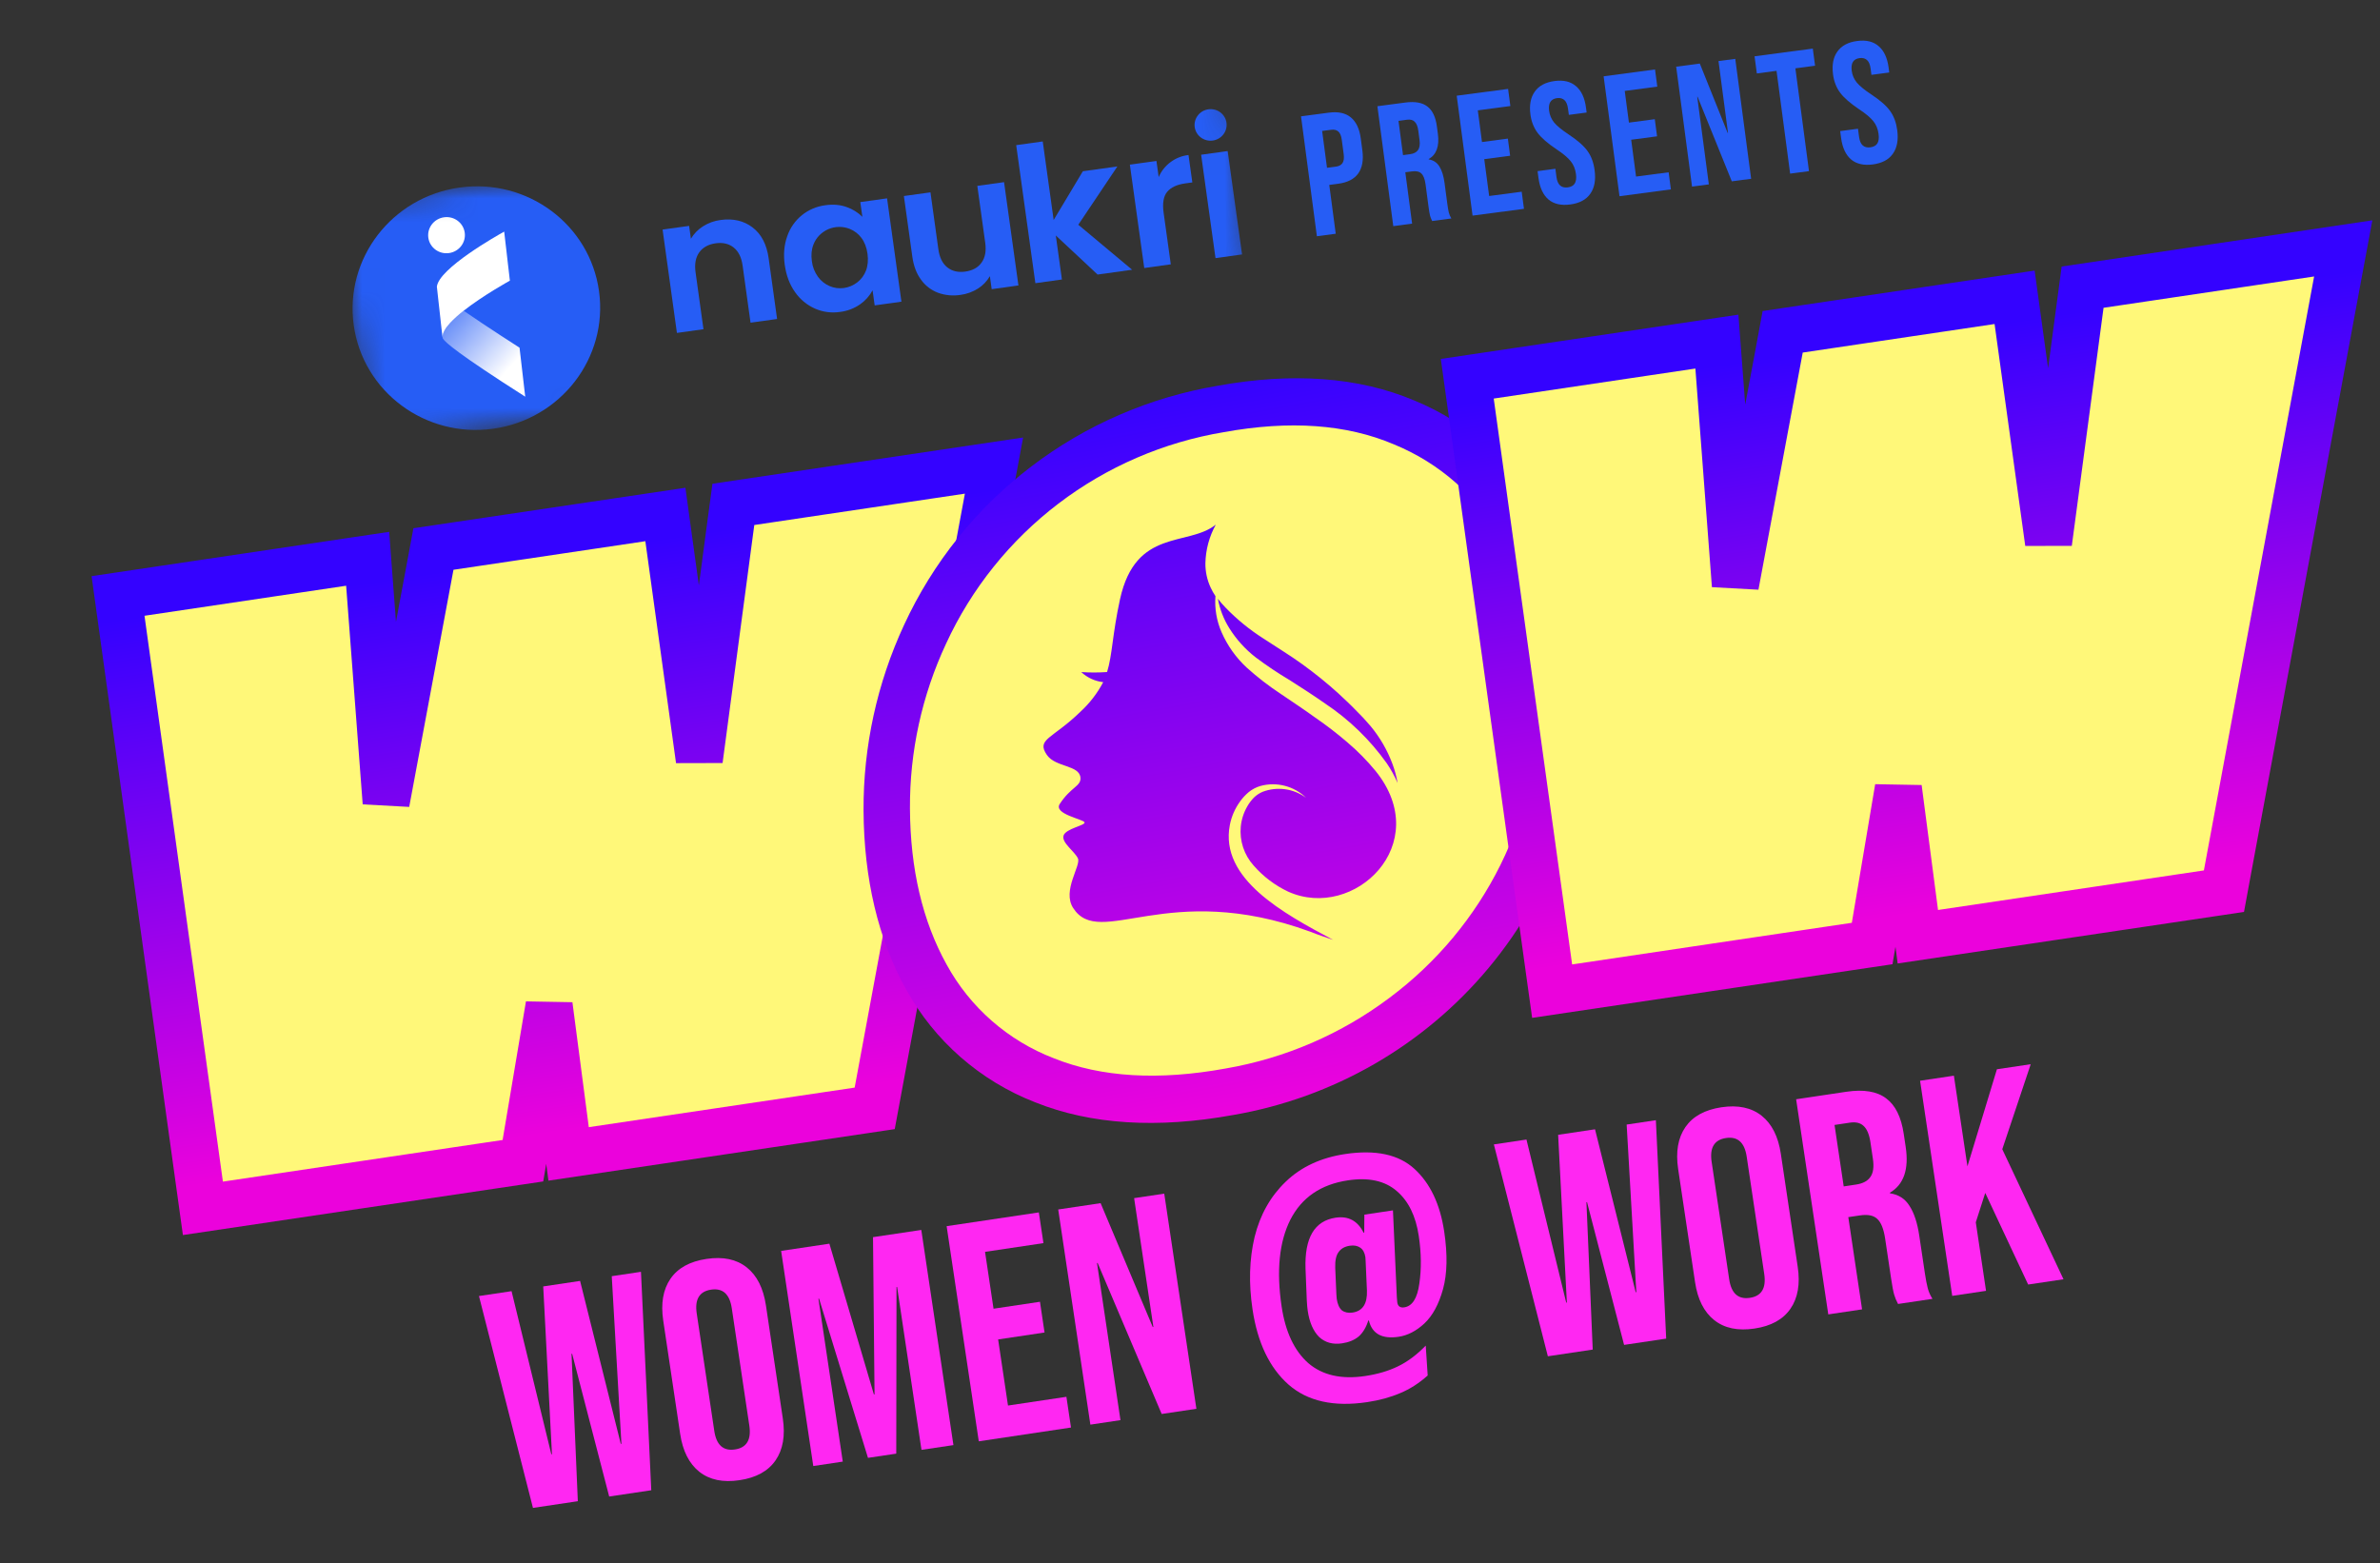 <svg width="102" height="67" viewBox="0 0 102 67" fill="none" xmlns="http://www.w3.org/2000/svg">
<rect x="0" y="0" width="102" height="67" fill="#333333" stroke="none"/>
<path d="M15.757 23.951L15.838 25.03L16.548 34.401L18.445 24.237L18.576 23.532L28.516 22.052L28.655 23.061L29.97 32.572L31.329 22.37L31.43 21.619L42.6 19.956L42.342 21.343L37.618 46.8L37.487 47.507L24.369 49.459L24.236 48.444L23.534 43.088L22.533 49.03L22.411 49.751L8.696 51.792L8.556 50.785L5.196 26.531L5.059 25.544L15.757 23.951Z" fill="#FFF879" stroke="url(#paint0_linear_1593_10525)" stroke-width="2.013"/>
<path d="M52.852 47.791C49.599 48.384 46.746 48.201 44.377 47.252C42.01 46.335 40.045 44.616 38.828 42.399C37.637 40.251 37.026 37.673 37.009 34.742C36.995 31.995 37.589 29.278 38.747 26.784C39.978 24.116 41.846 21.788 44.188 20.002C46.529 18.215 49.274 17.026 52.183 16.536C55.396 15.951 58.229 16.16 60.602 17.161C62.959 18.129 64.916 19.864 66.153 22.083C67.418 24.412 68.056 27.027 68.004 29.675C68.055 33.991 66.559 38.184 63.785 41.503C61.011 44.823 57.14 47.051 52.865 47.789L52.852 47.791Z" fill="url(#paint1_linear_1593_10525)"/>
<path d="M64.368 23.15C63.339 21.296 61.704 19.848 59.734 19.044C57.706 18.182 55.276 18.009 52.445 18.524C49.868 18.954 47.436 20.005 45.362 21.585C43.288 23.165 41.633 25.227 40.545 27.59C39.512 29.803 38.984 32.216 38.998 34.656C39.013 37.252 39.537 39.481 40.57 41.344C41.576 43.183 43.205 44.607 45.168 45.361C47.2 46.176 49.654 46.322 52.529 45.798C55.083 45.358 57.494 44.316 59.56 42.76C61.57 41.259 63.196 39.309 64.308 37.067C65.43 34.794 65.998 32.29 65.965 29.758C66.017 27.455 65.467 25.178 64.368 23.15ZM55.212 38.22C54.643 37.952 54.136 37.569 53.725 37.096C53.523 36.871 53.371 36.607 53.276 36.32C53.182 36.034 53.148 35.731 53.176 35.431C53.206 35.123 53.302 34.825 53.458 34.558C53.535 34.424 53.629 34.3 53.736 34.189C53.844 34.083 53.971 33.999 54.11 33.939C54.417 33.822 54.748 33.785 55.074 33.829C55.399 33.873 55.708 33.998 55.972 34.193C55.719 33.946 55.405 33.769 55.062 33.681C54.718 33.592 54.358 33.595 54.016 33.689C53.836 33.742 53.668 33.83 53.522 33.947C53.379 34.066 53.252 34.202 53.145 34.354C52.928 34.653 52.779 34.995 52.708 35.357C52.261 37.668 55.005 39.15 57.134 40.284C56.837 40.182 56.514 40.079 56.147 39.932C50.021 37.69 47.139 40.712 45.99 38.915C45.514 38.17 46.336 37.1 46.197 36.794C46.057 36.488 45.484 36.118 45.581 35.814C45.679 35.509 46.53 35.38 46.48 35.246C46.429 35.111 45.134 34.892 45.419 34.458C45.889 33.735 46.331 33.703 46.306 33.341C46.271 32.783 45.242 32.898 44.868 32.36C44.397 31.675 45.096 31.682 46.305 30.506C46.7 30.143 47.03 29.714 47.28 29.239C46.927 29.199 46.597 29.047 46.339 28.806C46.708 28.831 47.078 28.831 47.446 28.805C47.676 28.065 47.667 27.213 48.001 25.684C48.672 22.619 50.919 23.439 52.105 22.488C51.825 22.995 51.672 23.563 51.66 24.142C51.656 24.503 51.733 24.86 51.886 25.187C51.945 25.314 52.013 25.435 52.091 25.551C52.05 26.08 52.14 26.61 52.352 27.096C52.604 27.672 52.972 28.191 53.435 28.619C53.89 29.028 54.375 29.403 54.886 29.74C55.38 30.077 55.879 30.403 56.352 30.747C56.835 31.078 57.299 31.434 57.742 31.816C58.182 32.188 58.587 32.6 58.953 33.045C61.484 36.173 58.034 39.483 55.212 38.22ZM59.43 32.712C58.715 31.708 57.822 30.842 56.794 30.157C56.295 29.808 55.789 29.48 55.282 29.158C54.779 28.859 54.291 28.533 53.822 28.182C53.37 27.832 52.984 27.405 52.682 26.921C52.442 26.536 52.276 26.109 52.195 25.663C52.297 25.798 52.409 25.927 52.528 26.048C53.012 26.549 53.555 26.991 54.143 27.366C54.715 27.745 55.287 28.087 55.823 28.477C56.357 28.863 56.87 29.278 57.358 29.72C57.598 29.947 57.843 30.17 58.073 30.408L58.419 30.762L58.734 31.116C59.133 31.596 59.449 32.139 59.669 32.723C59.772 32.994 59.848 33.275 59.897 33.561C59.769 33.264 59.613 32.98 59.43 32.712Z" fill="#FFF879"/>
<path d="M73.581 14.642L73.663 15.721L74.372 25.091L76.27 14.928L76.4 14.222L86.34 12.743L86.479 13.751L87.794 23.263L89.154 13.061L89.254 12.309L100.424 10.647L100.166 12.034L95.442 37.491L95.312 38.198L82.193 40.15L82.06 39.134L81.358 33.779L80.357 39.72L80.236 40.441L66.52 42.483L66.38 41.476L63.02 17.222L62.883 16.234L73.581 14.642Z" fill="#FFF879" stroke="url(#paint2_linear_1593_10525)" stroke-width="2.013"/>
<g clip-path="url(#clip0_1593_10525)">
<mask id="mask0_1593_10525" style="mask-type:luminance" maskUnits="userSpaceOnUse" x="14" y="3" width="41" height="17">
<path d="M52.619 3.462L14.441 8.768L15.878 19.107L54.056 13.801L52.619 3.462Z" fill="white"/>
</mask>
<g mask="url(#mask0_1593_10525)">
<path d="M30.883 9.429C30.614 9.463 30.357 9.556 30.129 9.701C29.916 9.835 29.738 10.018 29.61 10.233L29.534 9.682L28.396 9.84L29.011 14.27L30.149 14.111L29.809 11.665C29.761 11.313 29.814 11.03 29.969 10.815C30.124 10.601 30.359 10.472 30.673 10.428C30.982 10.385 31.239 10.446 31.444 10.61C31.65 10.775 31.777 11.033 31.826 11.384L32.166 13.831L33.304 13.673L32.943 11.074C32.86 10.477 32.63 10.035 32.253 9.748C31.876 9.461 31.419 9.355 30.883 9.429Z" fill="#265DF5"/>
<path d="M36.958 9.293C36.768 9.105 36.538 8.962 36.283 8.874C36.013 8.776 35.709 8.75 35.374 8.796C35.005 8.843 34.656 8.99 34.368 9.222C34.077 9.459 33.859 9.771 33.739 10.124C33.605 10.496 33.57 10.906 33.632 11.352C33.695 11.805 33.841 12.194 34.071 12.518C34.284 12.827 34.579 13.072 34.924 13.226C35.261 13.375 35.635 13.425 36.001 13.37C36.311 13.333 36.607 13.221 36.863 13.043C37.086 12.887 37.269 12.681 37.396 12.443L37.486 13.09L38.633 12.931L38.017 8.502L36.87 8.662L36.958 9.293ZM37.113 11.599C37.038 11.799 36.907 11.975 36.736 12.106C36.57 12.234 36.373 12.316 36.164 12.345C35.959 12.373 35.75 12.346 35.56 12.265C35.359 12.18 35.185 12.042 35.058 11.867C34.913 11.667 34.822 11.434 34.794 11.19C34.757 10.924 34.78 10.686 34.864 10.476C34.921 10.331 35.006 10.198 35.116 10.086C35.225 9.974 35.356 9.885 35.5 9.823C35.645 9.761 35.8 9.728 35.958 9.726C36.115 9.724 36.271 9.753 36.417 9.811C36.617 9.891 36.791 10.024 36.918 10.197C37.053 10.376 37.14 10.602 37.178 10.873C37.216 11.145 37.194 11.387 37.113 11.599Z" fill="#265DF5"/>
<path d="M42.224 10.406C42.273 10.757 42.221 11.04 42.068 11.254C41.916 11.469 41.682 11.597 41.368 11.641C41.059 11.684 40.802 11.623 40.597 11.459C40.392 11.295 40.265 11.037 40.216 10.685L39.877 8.244L38.738 8.402L39.1 11.003C39.154 11.398 39.279 11.727 39.473 11.99C39.654 12.243 39.907 12.438 40.202 12.549C40.51 12.66 40.842 12.691 41.167 12.639C41.433 12.604 41.687 12.512 41.913 12.368C42.125 12.235 42.3 12.053 42.423 11.837L42.501 12.395L43.647 12.235L43.031 7.807L41.885 7.967L42.224 10.406Z" fill="#265DF5"/>
<path d="M47.888 7.134L46.408 7.34L45.157 9.429L44.689 6.063L43.551 6.221L44.373 12.138L45.511 11.98L45.249 10.093L47.04 11.768L48.52 11.562L46.213 9.633L47.888 7.134Z" fill="#265DF5"/>
<path d="M49.658 7.589L49.562 6.899L48.423 7.057L49.039 11.488L50.177 11.33L49.87 9.123C49.813 8.712 49.864 8.412 50.022 8.222C50.181 8.031 50.439 7.911 50.797 7.861L51.1 7.819L50.936 6.644C50.658 6.676 50.392 6.78 50.168 6.947C49.943 7.113 49.767 7.334 49.658 7.589Z" fill="#265DF5"/>
<path d="M52.615 6.474L51.477 6.632L52.093 11.064L53.231 10.905L52.615 6.474Z" fill="#265DF5"/>
<path d="M51.976 6.024C52.352 5.972 52.615 5.63 52.564 5.26C52.512 4.89 52.166 4.633 51.79 4.685C51.414 4.737 51.151 5.079 51.202 5.449C51.254 5.819 51.6 6.076 51.976 6.024Z" fill="#265DF5"/>
<path d="M21.135 18.377C24.038 17.973 26.069 15.332 25.672 12.476C25.276 9.621 22.601 7.634 19.698 8.038C16.795 8.441 14.763 11.082 15.16 13.938C15.557 16.793 18.232 18.78 21.135 18.377Z" fill="#265DF5"/>
<path d="M22.266 14.902L22.327 15.428L22.503 16.945L22.511 17.003C19.604 15.152 19.087 14.674 18.987 14.521L18.983 14.516C18.97 14.486 18.963 14.454 18.964 14.421C18.964 14.409 18.965 14.397 18.966 14.385C18.968 14.376 18.969 14.366 18.971 14.356C18.989 14.28 19.02 14.207 19.061 14.14C19.091 14.09 19.124 14.042 19.16 13.996C19.237 13.896 19.322 13.803 19.413 13.715C19.458 13.671 19.506 13.627 19.556 13.582C19.653 13.495 19.759 13.406 19.87 13.319C20.923 14.046 22.249 14.89 22.266 14.902Z" fill="url(#paint3_linear_1593_10525)"/>
<path d="M21.608 9.927L21.669 10.455L21.7 10.716L21.76 11.241L21.791 11.505L21.852 12.03C21.834 12.04 20.712 12.657 19.872 13.318C19.762 13.405 19.656 13.493 19.558 13.581C19.508 13.625 19.461 13.67 19.416 13.714C19.324 13.802 19.24 13.895 19.162 13.995C19.126 14.04 19.093 14.089 19.064 14.139C18.996 14.254 18.96 14.362 18.966 14.459L18.915 14.021L18.915 14.018L18.907 13.95L18.904 13.925L18.874 13.648L18.813 13.1L18.783 12.832L18.723 12.288C18.805 11.504 21.314 10.091 21.608 9.927Z" fill="white"/>
<path d="M19.243 10.847C19.674 10.788 19.976 10.396 19.917 9.972C19.858 9.548 19.461 9.253 19.03 9.313C18.599 9.373 18.298 9.765 18.357 10.189C18.416 10.612 18.812 10.907 19.243 10.847Z" fill="white"/>
</g>
</g>
<path d="M82.289 46.323L83.738 46.106L84.319 49.992L85.582 45.831L87.031 45.614L85.812 49.258L88.436 54.832L86.921 55.058L85.082 51.131L84.677 52.39L85.116 55.328L83.667 55.544L82.289 46.323Z" fill="#FF27F2"/>
<path d="M76.977 47.117L79.124 46.796C79.87 46.684 80.441 46.779 80.836 47.079C81.23 47.37 81.48 47.876 81.588 48.596L81.673 49.162C81.816 50.12 81.59 50.773 80.996 51.122L81 51.148C81.367 51.201 81.645 51.38 81.834 51.684C82.032 51.986 82.171 52.41 82.253 52.954L82.495 54.575C82.534 54.838 82.575 55.052 82.618 55.216C82.659 55.372 82.726 55.523 82.82 55.671L81.345 55.891C81.27 55.75 81.214 55.615 81.177 55.486C81.139 55.356 81.095 55.121 81.044 54.778L80.792 53.092C80.729 52.67 80.615 52.387 80.449 52.241C80.293 52.093 80.047 52.045 79.714 52.095L79.213 52.169L79.803 56.122L78.355 56.338L76.977 47.117ZM79.543 50.773C79.833 50.73 80.037 50.623 80.155 50.453C80.282 50.282 80.319 50.02 80.267 49.669L80.161 48.957C80.111 48.624 80.013 48.391 79.868 48.26C79.731 48.128 79.536 48.081 79.281 48.119L78.623 48.218L79.016 50.852L79.543 50.773Z" fill="#FF27F2"/>
<path d="M75.191 56.945C74.48 57.051 73.905 56.931 73.467 56.583C73.029 56.236 72.755 55.693 72.645 54.955L71.921 50.108C71.81 49.37 71.914 48.771 72.231 48.31C72.549 47.85 73.063 47.567 73.774 47.46C74.486 47.354 75.06 47.475 75.498 47.822C75.936 48.17 76.21 48.712 76.321 49.45L77.045 54.298C77.155 55.036 77.052 55.635 76.734 56.095C76.417 56.556 75.903 56.839 75.191 56.945ZM74.995 55.628C75.495 55.553 75.7 55.213 75.61 54.607L74.858 49.574C74.767 48.968 74.472 48.703 73.971 48.778C73.47 48.852 73.265 49.193 73.356 49.799L74.108 54.831C74.198 55.437 74.494 55.703 74.995 55.628Z" fill="#FF27F2"/>
<path d="M64.023 49.052L65.42 48.843L67.124 55.834L67.151 55.83L66.777 48.64L68.358 48.404L70.102 55.389L70.128 55.385L69.714 48.201L70.966 48.014L71.408 57.376L69.604 57.645L68.016 51.526L67.99 51.53L68.26 57.846L66.337 58.133L64.023 49.052Z" fill="#FF27F2"/>
<path d="M58.596 60.098C57.165 60.312 56.041 60.062 55.225 59.349C54.408 58.627 53.893 57.55 53.679 56.119C53.512 55.003 53.542 53.971 53.768 53.021C54.003 52.07 54.446 51.281 55.098 50.654C55.757 50.017 56.609 49.62 57.654 49.464C58.954 49.27 59.942 49.482 60.617 50.099C61.293 50.716 61.719 51.613 61.895 52.79C62.042 53.774 62.025 54.593 61.845 55.249C61.664 55.904 61.397 56.398 61.042 56.729C60.695 57.05 60.329 57.239 59.942 57.297C59.231 57.404 58.806 57.171 58.666 56.599L58.64 56.603C58.549 56.895 58.412 57.122 58.23 57.284C58.046 57.437 57.809 57.535 57.52 57.578C57.124 57.638 56.797 57.547 56.536 57.308C56.284 57.058 56.12 56.683 56.045 56.183C56.029 56.077 56.016 55.927 56.005 55.731L55.951 54.379C55.906 53.056 56.336 52.328 57.24 52.193C57.785 52.111 58.185 52.325 58.44 52.835L58.467 52.831L58.473 52.062L59.698 51.879L59.865 55.612L59.884 55.825C59.909 55.991 60.009 56.062 60.185 56.035C60.527 55.984 60.742 55.647 60.828 55.023C60.922 54.39 60.914 53.709 60.805 52.98C60.677 52.119 60.361 51.475 59.857 51.048C59.352 50.611 58.656 50.459 57.769 50.592C56.609 50.765 55.787 51.328 55.3 52.281C54.823 53.232 54.699 54.471 54.927 56C55.09 57.089 55.471 57.898 56.071 58.428C56.678 58.948 57.491 59.131 58.51 58.979C59.037 58.9 59.501 58.764 59.903 58.569C60.314 58.373 60.714 58.075 61.103 57.676L61.187 58.956C60.815 59.29 60.421 59.542 60.007 59.712C59.593 59.89 59.123 60.019 58.596 60.098ZM57.969 56.259C58.399 56.194 58.604 55.881 58.583 55.319L58.527 54.047L58.517 53.887C58.488 53.694 58.414 53.557 58.294 53.476C58.174 53.395 58.026 53.368 57.851 53.394C57.631 53.427 57.47 53.519 57.366 53.669C57.262 53.81 57.214 54.033 57.224 54.337L57.273 55.474L57.289 55.674C57.323 55.902 57.397 56.066 57.511 56.166C57.632 56.255 57.785 56.286 57.969 56.259Z" fill="#FF27F2"/>
<path d="M45.352 51.841L47.169 51.57L49.404 56.879L49.43 56.875L48.605 51.355L49.896 51.162L51.274 60.384L49.786 60.606L47.041 54.134L47.015 54.138L48.02 60.87L46.73 61.063L45.352 51.841Z" fill="#FF27F2"/>
<path d="M40.57 52.556L44.522 51.966L44.719 53.283L42.216 53.657L42.58 56.094L44.57 55.797L44.766 57.114L42.777 57.411L43.2 60.244L45.703 59.87L45.9 61.187L41.948 61.778L40.57 52.556Z" fill="#FF27F2"/>
<path d="M33.477 53.616L35.545 53.307L37.453 59.769L37.48 59.765L37.415 53.027L39.484 52.718L40.861 61.94L39.492 62.144L38.448 55.162L38.422 55.166L38.411 62.306L37.199 62.487L35.102 55.662L35.076 55.666L36.119 62.648L34.855 62.837L33.477 53.616Z" fill="#FF27F2"/>
<path d="M31.695 63.444C30.984 63.551 30.409 63.43 29.971 63.083C29.533 62.735 29.259 62.192 29.149 61.455L28.425 56.607C28.314 55.869 28.418 55.27 28.735 54.81C29.052 54.349 29.567 54.066 30.278 53.96C30.989 53.853 31.564 53.974 32.002 54.322C32.44 54.669 32.714 55.212 32.825 55.949L33.549 60.797C33.659 61.535 33.556 62.134 33.238 62.594C32.921 63.055 32.407 63.338 31.695 63.444ZM31.498 62.127C31.999 62.052 32.204 61.712 32.114 61.106L31.362 56.074C31.271 55.468 30.976 55.202 30.475 55.277C29.974 55.352 29.769 55.692 29.86 56.298L30.612 61.33C30.702 61.936 30.998 62.202 31.498 62.127Z" fill="#FF27F2"/>
<path d="M20.527 55.551L21.924 55.342L23.628 62.333L23.655 62.329L23.281 55.139L24.861 54.903L26.605 61.888L26.632 61.884L26.218 54.7L27.47 54.513L27.912 63.875L26.108 64.144L24.52 58.025L24.494 58.029L24.764 64.345L22.841 64.632L20.527 55.551Z" fill="#FF27F2"/>
<path d="M80.264 7.048C79.873 7.099 79.562 7.028 79.332 6.835C79.102 6.636 78.959 6.329 78.904 5.913L78.865 5.619L79.628 5.518L79.675 5.87C79.719 6.203 79.881 6.351 80.16 6.314C80.297 6.296 80.394 6.243 80.453 6.156C80.515 6.063 80.534 5.926 80.51 5.745C80.482 5.529 80.408 5.347 80.289 5.199C80.169 5.045 79.961 4.871 79.666 4.676C79.295 4.426 79.027 4.193 78.864 3.975C78.7 3.753 78.598 3.492 78.559 3.194C78.505 2.787 78.566 2.46 78.743 2.213C78.919 1.961 79.202 1.808 79.594 1.757C79.981 1.705 80.287 1.78 80.513 1.979C80.742 2.173 80.885 2.477 80.94 2.894L80.968 3.107L80.204 3.208L80.169 2.943C80.146 2.767 80.095 2.644 80.016 2.575C79.936 2.501 79.831 2.473 79.698 2.49C79.429 2.526 79.316 2.707 79.36 3.035C79.384 3.221 79.456 3.389 79.576 3.537C79.7 3.685 79.909 3.857 80.204 4.052C80.581 4.301 80.849 4.537 81.007 4.76C81.167 4.983 81.267 5.256 81.31 5.579C81.366 6 81.303 6.337 81.123 6.59C80.947 6.843 80.661 6.995 80.264 7.048Z" fill="#265DF5"/>
<path d="M76.137 3.036L75.293 3.148L75.195 2.413L77.692 2.083L77.789 2.817L76.945 2.929L77.528 7.335L76.72 7.442L76.137 3.036Z" fill="#265DF5"/>
<path d="M71.836 2.858L72.849 2.724L74.042 5.696L74.057 5.695L73.65 2.618L74.369 2.523L75.049 7.663L74.22 7.772L72.754 4.148L72.739 4.15L73.236 7.903L72.516 7.998L71.836 2.858Z" fill="#265DF5"/>
<path d="M68.727 3.27L70.93 2.978L71.027 3.712L69.632 3.897L69.811 5.255L70.92 5.109L71.017 5.843L69.908 5.99L70.117 7.568L71.513 7.384L71.61 8.118L69.407 8.41L68.727 3.27Z" fill="#265DF5"/>
<path d="M67.296 8.764C66.904 8.816 66.593 8.745 66.363 8.551C66.133 8.353 65.99 8.045 65.935 7.629L65.896 7.335L66.66 7.234L66.706 7.587C66.75 7.92 66.912 8.068 67.191 8.031C67.328 8.013 67.426 7.96 67.484 7.872C67.546 7.779 67.566 7.642 67.541 7.461C67.513 7.246 67.439 7.064 67.32 6.915C67.2 6.762 66.993 6.587 66.698 6.392C66.326 6.143 66.058 5.909 65.895 5.692C65.731 5.469 65.629 5.209 65.59 4.91C65.536 4.504 65.598 4.177 65.774 3.929C65.95 3.677 66.234 3.525 66.625 3.473C67.012 3.422 67.318 3.496 67.544 3.695C67.774 3.889 67.916 4.194 67.971 4.61L67.999 4.823L67.236 4.924L67.201 4.66C67.177 4.483 67.126 4.361 67.047 4.291C66.968 4.217 66.862 4.189 66.73 4.206C66.46 4.242 66.348 4.424 66.391 4.752C66.416 4.938 66.487 5.105 66.607 5.254C66.731 5.402 66.941 5.573 67.235 5.768C67.612 6.017 67.88 6.253 68.039 6.476C68.198 6.699 68.299 6.973 68.341 7.296C68.397 7.717 68.335 8.054 68.154 8.307C67.978 8.559 67.692 8.712 67.296 8.764Z" fill="#265DF5"/>
<path d="M62.43 4.102L64.633 3.811L64.73 4.545L63.335 4.73L63.514 6.088L64.623 5.941L64.72 6.676L63.611 6.822L63.821 8.401L65.216 8.217L65.313 8.951L63.11 9.242L62.43 4.102Z" fill="#265DF5"/>
<path d="M59.031 4.553L60.228 4.395C60.644 4.34 60.961 4.397 61.178 4.568C61.394 4.734 61.528 5.017 61.581 5.419L61.623 5.734C61.694 6.268 61.562 6.629 61.229 6.818L61.231 6.832C61.434 6.865 61.587 6.967 61.69 7.138C61.797 7.308 61.87 7.545 61.91 7.848L62.03 8.751C62.05 8.898 62.07 9.017 62.092 9.109C62.114 9.196 62.15 9.281 62.201 9.364L61.378 9.473C61.338 9.393 61.308 9.318 61.288 9.245C61.269 9.173 61.247 9.042 61.221 8.851L61.097 7.911C61.066 7.676 61.005 7.517 60.914 7.435C60.829 7.351 60.693 7.322 60.507 7.347L60.228 7.383L60.519 9.586L59.712 9.693L59.031 4.553ZM60.424 6.61C60.586 6.589 60.7 6.531 60.767 6.438C60.84 6.344 60.863 6.199 60.837 6.003L60.785 5.606C60.76 5.42 60.708 5.29 60.628 5.216C60.554 5.141 60.445 5.113 60.303 5.132L59.936 5.181L60.13 6.649L60.424 6.61Z" fill="#265DF5"/>
<path d="M55.758 4.986L56.947 4.829C57.349 4.775 57.664 4.843 57.893 5.032C58.123 5.221 58.265 5.523 58.32 5.94L58.387 6.446C58.442 6.862 58.383 7.191 58.211 7.433C58.039 7.675 57.752 7.823 57.351 7.876L56.969 7.926L57.246 10.019L56.438 10.126L55.758 4.986ZM57.254 7.142C57.386 7.124 57.479 7.074 57.533 6.993C57.592 6.91 57.609 6.781 57.586 6.604L57.505 5.995C57.482 5.819 57.431 5.698 57.353 5.634C57.279 5.569 57.177 5.545 57.045 5.563L56.663 5.613L56.872 7.192L57.254 7.142Z" fill="#265DF5"/>
<defs>
<linearGradient id="paint0_linear_1593_10525" x1="23.651" y1="23.794" x2="27.255" y2="48.012" gradientUnits="userSpaceOnUse">
<stop stop-color="#3402FF"/>
<stop offset="1" stop-color="#EB02DC"/>
</linearGradient>
<linearGradient id="paint1_linear_1593_10525" x1="49.716" y1="16.984" x2="55.246" y2="47.356" gradientUnits="userSpaceOnUse">
<stop stop-color="#3503FF"/>
<stop offset="1" stop-color="#EC03DD"/>
</linearGradient>
<linearGradient id="paint2_linear_1593_10525" x1="81.475" y1="14.485" x2="85.079" y2="38.703" gradientUnits="userSpaceOnUse">
<stop stop-color="#3402FF"/>
<stop offset="1" stop-color="#EB02DC"/>
</linearGradient>
<linearGradient id="paint3_linear_1593_10525" x1="21.839" y1="15.77" x2="18.321" y2="12.643" gradientUnits="userSpaceOnUse">
<stop stop-color="white"/>
<stop offset="1" stop-color="#265DF5"/>
</linearGradient>
<clipPath id="clip0_1593_10525">
<rect width="40.1" height="10.838" fill="white" transform="translate(14.207 8.6) rotate(-7.912)"/>
</clipPath>
</defs>
</svg>
